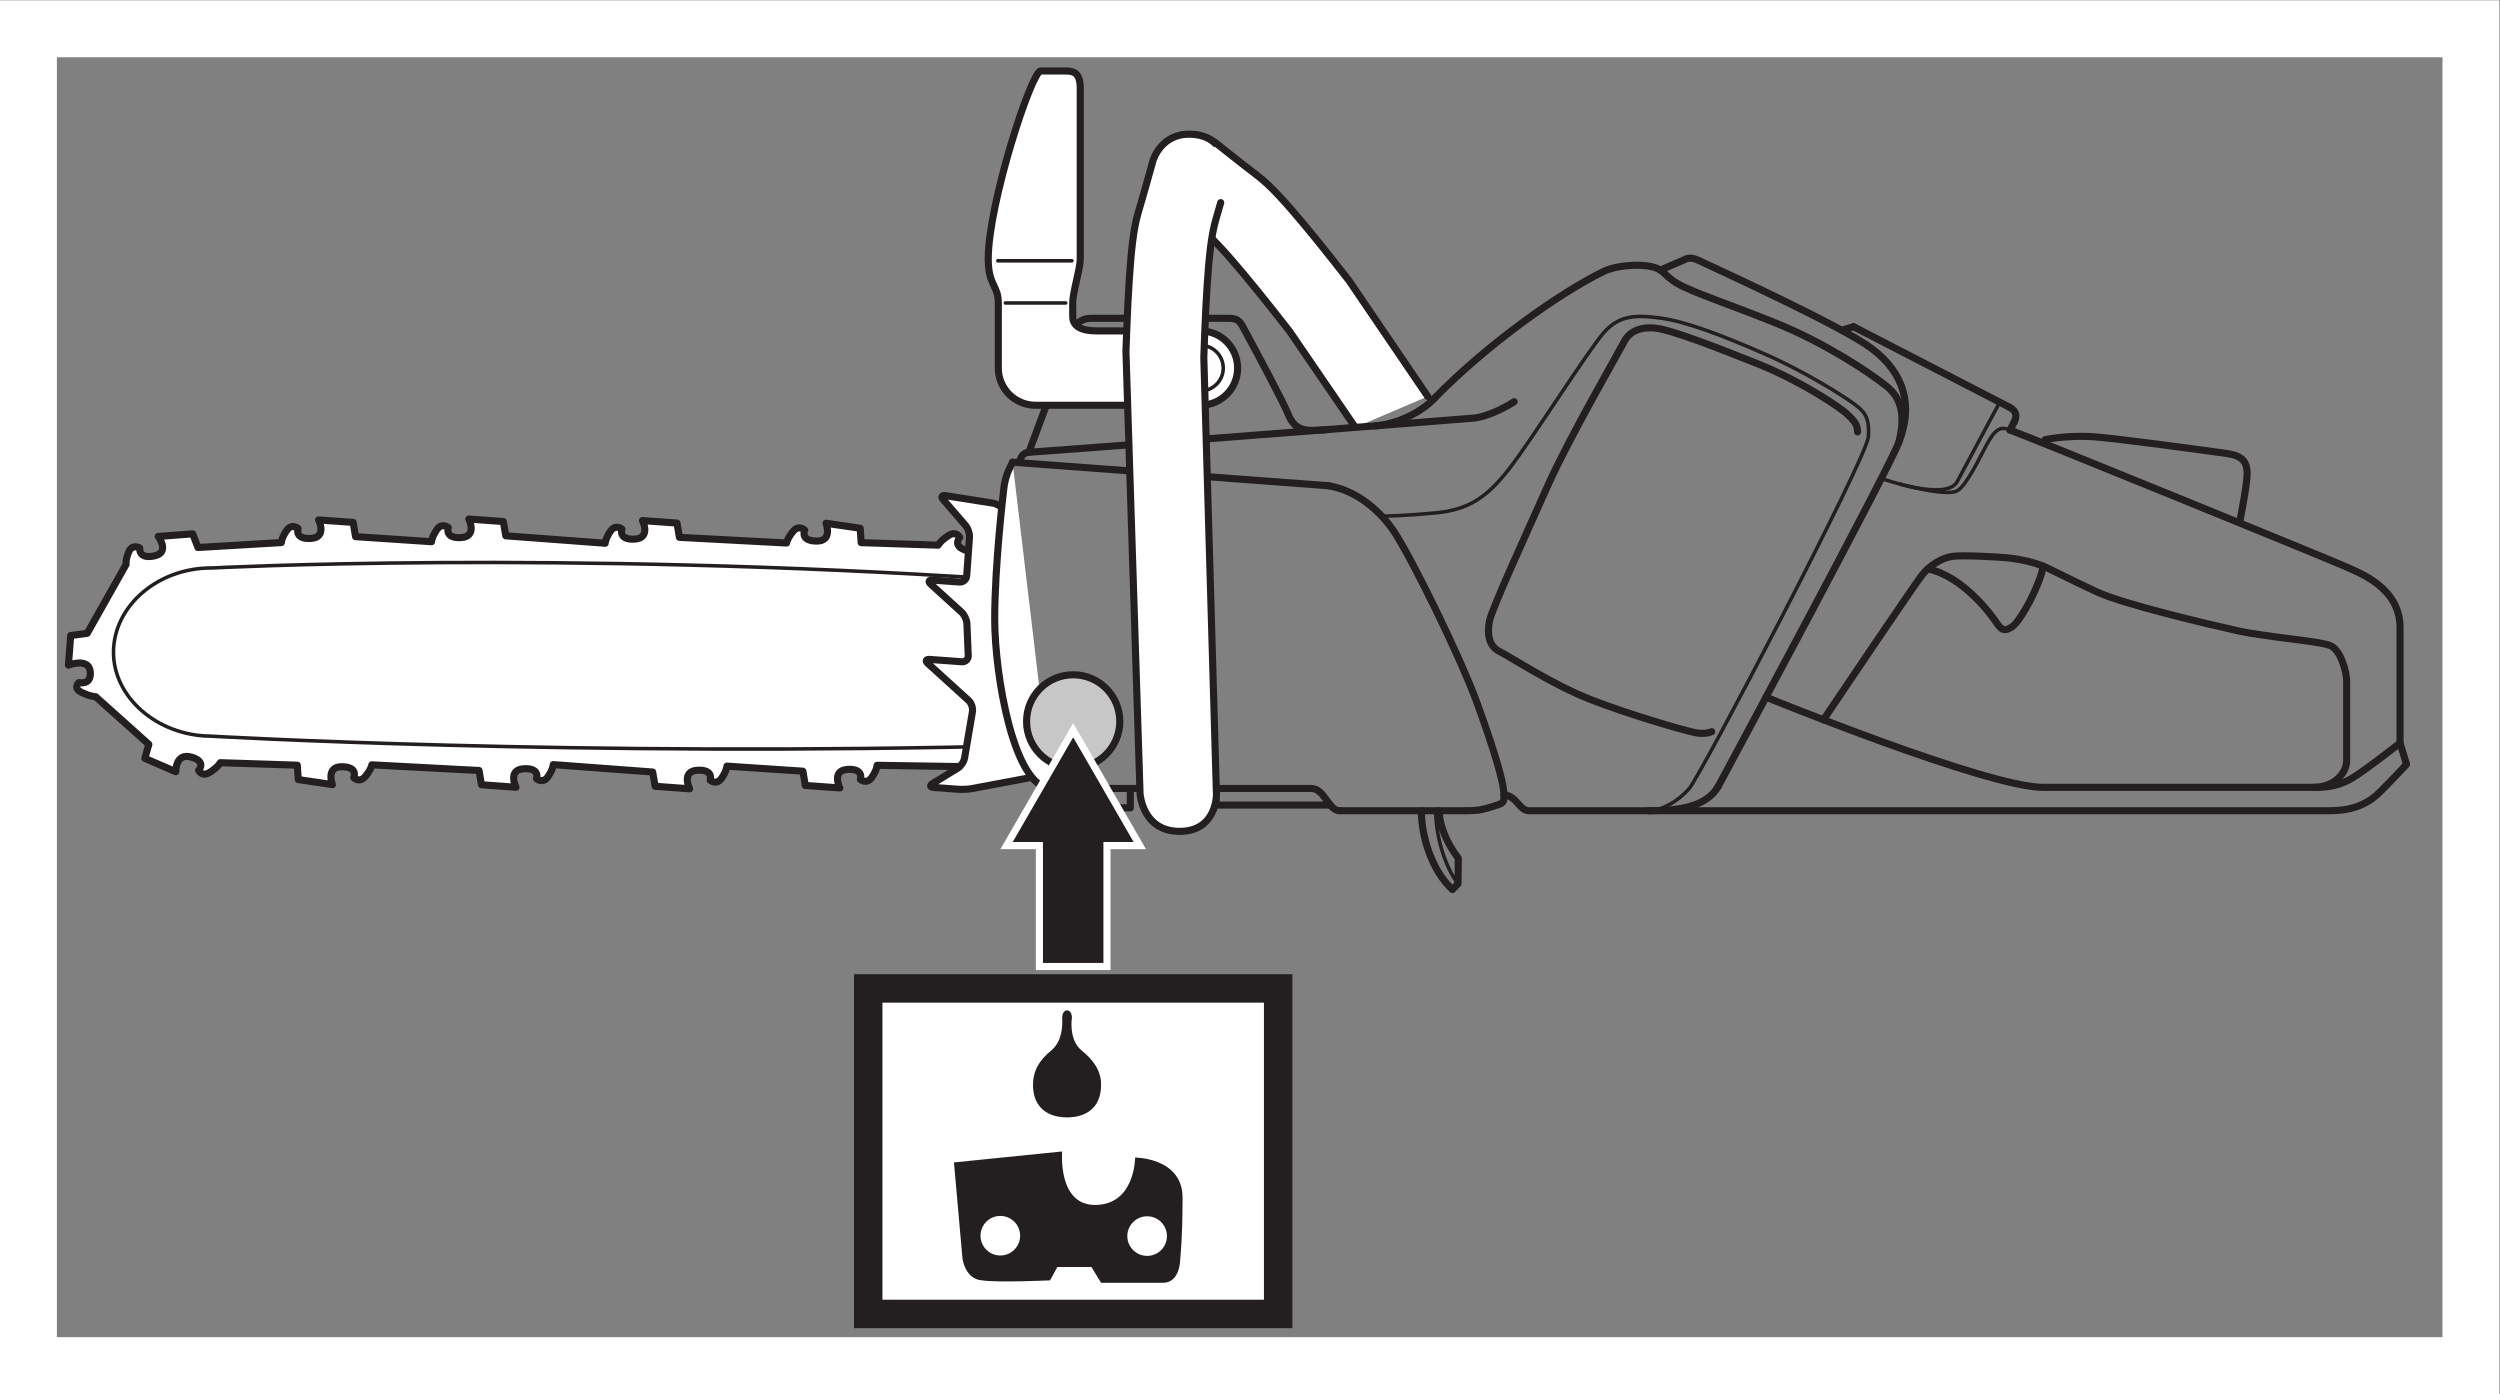 <?xml version="1.0" encoding="UTF-8" standalone="no"?>
<svg
   xmlns:dc="http://purl.org/dc/elements/1.1/"
   xmlns:cc="http://creativecommons.org/ns#"
   xmlns:rdf="http://www.w3.org/1999/02/22-rdf-syntax-ns#"
   xmlns:svg="http://www.w3.org/2000/svg"
   xmlns="http://www.w3.org/2000/svg"
   viewBox="0 0 234.333 130.667"
   height="130.667"
   width="234.333"
   xml:space="preserve"
   id="svg2"
   version="1.1"><rect x="0" y="0" width="234.333" height="130.667" fill="#808080" stroke="none"/><defs
     id="defs6" /><g
     transform="matrix(1.333,0,0,-1.333,0,130.667)"
     id="g10"><g
       transform="scale(0.1)"
       id="g12"><path
         id="path14"
         style="fill:#ffffff;fill-opacity:1;fill-rule:nonzero;stroke:none"
         d="m 953.02,679.727 -46.204,67.539 c 0,0 -19.203,24.687 -31.812,39.722 -12.586,15.02 -22.984,26.805 -32.781,34.278 -9.825,7.48 -22.18,17.5 -22.18,17.5 0,0 -18.605,21.445 -0.922,38.367 17.66,16.914 35.281,2.972 35.281,2.972 0,0 19.832,-15.789 29.645,-23.234 9.808,-7.496 20.211,-19.273 32.789,-34.297 12.605,-15.031 31.797,-39.703 31.797,-39.703 l 55.327,-81.383" /><path
         id="path16"
         style="fill:none;stroke:#231f20;stroke-width:5;stroke-linecap:round;stroke-linejoin:round;stroke-miterlimit:4;stroke-dasharray:none;stroke-opacity:1"
         d="m 953.02,679.727 -46.204,67.539 c 0,0 -19.203,24.687 -31.812,39.722 -12.586,15.02 -22.984,26.805 -32.781,34.278 -9.825,7.48 -22.18,17.5 -22.18,17.5 0,0 -18.605,21.445 -0.922,38.367 17.66,16.914 35.281,2.972 35.281,2.972 0,0 19.832,-15.789 29.645,-23.234 9.808,-7.496 20.211,-19.273 32.789,-34.297 12.605,-15.031 31.797,-39.703 31.797,-39.703 l 55.327,-81.383" /><path
         id="path18"
         style="fill:#ffffff;fill-opacity:1;fill-rule:nonzero;stroke:none"
         d="m 703.77,599.031 -12.786,4.227 c 0,0 0.321,-13.438 -10.824,-10.293 -11.144,3.109 -5.222,9.332 -5.222,9.332 0,0 -2.434,5.031 -8.165,1.242 -5.734,-3.797 -7.093,-6.637 -7.093,-6.637 l -54.137,1.774 -0.676,10.109 -24.004,3.524 c 0,0 4.914,-12.758 -6.816,-12.539 -11.719,0.207 -8.184,7.636 -8.184,7.636 0,0 -4.054,4.196 -8.222,-0.859 -4.168,-5.063 -4.528,-8.133 -4.528,-8.133 l -75.375,3.992 -1.715,10.035 -24.25,1.754 c 0,0 6.188,-12.371 -5.523,-13.047 -11.695,-0.644 -8.922,7.012 -8.922,7.012 0,0 -4.469,3.887 -8.109,-1.472 -3.637,-5.344 -3.656,-8.426 -3.656,-8.426 l -69.922,5.222 -1.719,10.032 -24.254,1.754 c 0,0 6.187,-12.372 -5.504,-13.047 -11.703,-0.645 -8.937,7.019 -8.937,7.019 0,0 -4.45,3.879 -8.102,-1.476 -3.648,-5.36 -3.68,-8.43 -3.68,-8.43 l -53.429,3.562 -1.696,10.016 -24.273,1.734 c 0,0 6.195,-12.351 -5.496,-13.011 -11.699,-0.68 -8.926,6.996 -8.926,6.996 0,0 -4.473,3.902 -8.109,-1.449 -3.649,-5.375 -3.668,-8.454 -3.668,-8.454 l -58.645,-3.464 -3.715,9.613 -24.238,-1.867 c 0,0 8.594,-11.278 -2.777,-13.672 -11.379,-2.387 -10.211,5.582 -10.211,5.582 0,0 -5.18,3.148 -7.676,-2.656 -2.504,-5.813 -1.906,-8.848 -1.906,-8.848 l -27.332,-48.473 -11.664,-1.59 -1.562,-20.8 c 0,0 14.32,5.488 15.332,-4.528 1.012,-9.984 -8.004,-7.734 -8.004,-7.734 0,0 -4.441,-3.863 1.891,-6.898 6.328,-3.059 9.922,-3.04 9.922,-3.04 l 37.386,-33.507 -2.793,-9.844 21.75,-9.391 c 0,0 -0.328,13.438 10.821,10.297 11.137,-3.113 5.219,-9.355 5.219,-9.355 0,0 2.445,-5.035 8.164,-1.215 5.726,3.769 7.097,6.609 7.097,6.609 l 54.133,-1.746 0.688,-10.117 23.996,-3.555 c 0,0 -4.914,12.785 6.808,12.578 11.719,-0.214 8.184,-7.648 8.184,-7.648 0,0 4.055,-4.184 8.223,0.871 4.183,5.055 4.523,8.109 4.523,8.109 l 75.387,-3.988 1.707,-10.023 24.265,-1.754 c 0,0 -6.195,12.367 5.508,13.019 11.692,0.672 8.918,-6.984 8.918,-6.984 0,0 4.473,-3.906 8.109,1.469 3.645,5.355 3.661,8.418 3.661,8.418 l 69.925,-5.219 1.723,-10.027 24.262,-1.75 c 0,0 -6.196,12.367 5.508,13.019 11.691,0.672 8.918,-6.984 8.918,-6.984 0,0 4.472,-3.887 8.109,1.468 3.648,5.348 3.676,8.426 3.676,8.426 l 53.426,-3.562 1.707,-10.031 24.257,-1.747 c 0,0 -6.175,12.364 5.52,13.043 11.683,0.676 8.93,-7.015 8.93,-7.015 0,0 4.449,-3.875 8.093,1.472 3.653,5.352 3.672,8.426 3.672,8.426 l 58.781,-0.902 1.711,-10.016 24.254,-1.761 c 0,0 -6.183,12.359 5.524,13.039 11.695,0.675 8.922,-7 8.922,-7 0,0 4.464,-3.891 8.109,1.457" /><path
         id="path20"
         style="fill:none;stroke:#231f20;stroke-width:5;stroke-linecap:round;stroke-linejoin:round;stroke-miterlimit:4;stroke-dasharray:none;stroke-opacity:1"
         d="m 703.77,599.031 -12.786,4.227 c 0,0 0.321,-13.438 -10.824,-10.293 -11.144,3.109 -5.222,9.332 -5.222,9.332 0,0 -2.434,5.031 -8.165,1.242 -5.734,-3.797 -7.093,-6.637 -7.093,-6.637 l -54.137,1.774 -0.676,10.109 -24.004,3.524 c 0,0 4.914,-12.758 -6.816,-12.539 -11.719,0.207 -8.184,7.636 -8.184,7.636 0,0 -4.054,4.196 -8.222,-0.859 -4.168,-5.063 -4.528,-8.133 -4.528,-8.133 l -75.375,3.992 -1.715,10.035 -24.25,1.754 c 0,0 6.188,-12.371 -5.523,-13.047 -11.695,-0.644 -8.922,7.012 -8.922,7.012 0,0 -4.469,3.887 -8.109,-1.472 -3.637,-5.344 -3.656,-8.426 -3.656,-8.426 l -69.922,5.222 -1.719,10.032 -24.254,1.754 c 0,0 6.187,-12.372 -5.504,-13.047 -11.703,-0.645 -8.937,7.019 -8.937,7.019 0,0 -4.45,3.879 -8.102,-1.476 -3.648,-5.36 -3.68,-8.43 -3.68,-8.43 l -53.429,3.562 -1.696,10.016 -24.273,1.734 c 0,0 6.195,-12.351 -5.496,-13.011 -11.699,-0.68 -8.926,6.996 -8.926,6.996 0,0 -4.473,3.902 -8.109,-1.449 -3.649,-5.375 -3.668,-8.454 -3.668,-8.454 l -58.645,-3.464 -3.715,9.613 -24.238,-1.867 c 0,0 8.594,-11.278 -2.777,-13.672 -11.379,-2.387 -10.211,5.582 -10.211,5.582 0,0 -5.18,3.148 -7.676,-2.656 -2.504,-5.813 -1.906,-8.848 -1.906,-8.848 l -27.332,-48.473 -11.664,-1.59 -1.562,-20.8 c 0,0 14.32,5.488 15.332,-4.528 1.012,-9.984 -8.004,-7.734 -8.004,-7.734 0,0 -4.441,-3.863 1.891,-6.898 6.328,-3.059 9.922,-3.04 9.922,-3.04 l 37.386,-33.507 -2.793,-9.844 21.75,-9.391 c 0,0 -0.328,13.438 10.821,10.297 11.137,-3.113 5.219,-9.355 5.219,-9.355 0,0 2.445,-5.035 8.164,-1.215 5.726,3.769 7.097,6.609 7.097,6.609 l 54.133,-1.746 0.688,-10.117 23.996,-3.555 c 0,0 -4.914,12.785 6.808,12.578 11.719,-0.214 8.184,-7.648 8.184,-7.648 0,0 4.055,-4.184 8.223,0.871 4.183,5.055 4.523,8.109 4.523,8.109 l 75.387,-3.988 1.707,-10.023 24.265,-1.754 c 0,0 -6.195,12.367 5.508,13.019 11.692,0.672 8.918,-6.984 8.918,-6.984 0,0 4.473,-3.906 8.109,1.469 3.645,5.355 3.661,8.418 3.661,8.418 l 69.925,-5.219 1.723,-10.027 24.262,-1.75 c 0,0 -6.196,12.367 5.508,13.019 11.691,0.672 8.918,-6.984 8.918,-6.984 0,0 4.472,-3.887 8.109,1.468 3.648,5.348 3.676,8.426 3.676,8.426 l 53.426,-3.562 1.707,-10.031 24.257,-1.747 c 0,0 -6.175,12.364 5.52,13.043 11.683,0.676 8.93,-7.015 8.93,-7.015 0,0 4.449,-3.875 8.093,1.472 3.653,5.352 3.672,8.426 3.672,8.426 l 58.781,-0.902 1.711,-10.016 24.254,-1.761 c 0,0 -6.183,12.359 5.524,13.039 11.695,0.675 8.922,-7 8.922,-7 0,0 4.464,-3.891 8.109,1.457" /><path
         id="path22"
         style="fill:#ffffff;fill-opacity:1;fill-rule:nonzero;stroke:none"
         d="m 724.957,456.063 c -320.773,-8.344 -577.008,6.554 -577.008,6.554 -37.379,0.336 -68.422,27.383 -68.148,59.356 0.297,32.715 31.808,59.215 69.176,58.882 0,0 241.414,12.708 554.105,-7.89" /><path
         id="path24"
         style="fill:none;stroke:#231f20;stroke-width:2.5;stroke-linecap:round;stroke-linejoin:round;stroke-miterlimit:4;stroke-dasharray:none;stroke-opacity:1"
         d="m 724.957,456.063 c -320.773,-8.344 -577.008,6.554 -577.008,6.554 -37.379,0.336 -68.422,27.383 -68.148,59.356 0.297,32.715 31.808,59.215 69.176,58.882 0,0 241.414,12.708 554.105,-7.89" /><path
         id="path26"
         style="fill:none;stroke:#231f20;stroke-width:5;stroke-linecap:round;stroke-linejoin:round;stroke-miterlimit:4;stroke-dasharray:none;stroke-opacity:1"
         d="M 922.195,425.816 H 739.258" /><path
         id="path28"
         style="fill:none;stroke:#231f20;stroke-width:5;stroke-linecap:round;stroke-linejoin:round;stroke-miterlimit:4;stroke-dasharray:none;stroke-opacity:1"
         d="M 1030.29,410.168 H 941.926" /><path
         id="path30"
         style="fill:none;stroke:#231f20;stroke-width:5;stroke-linecap:round;stroke-linejoin:round;stroke-miterlimit:4;stroke-dasharray:none;stroke-opacity:1"
         d="m 1159.09,410.168 h -83.97 c -6.79,0 -8.36,10.281 -17.56,11.227" /><path
         id="path32"
         style="fill:none;stroke:#231f20;stroke-width:2.5;stroke-linecap:round;stroke-linejoin:round;stroke-miterlimit:4;stroke-dasharray:none;stroke-opacity:1"
         d="m 973.789,617.371 c 0,0 12.004,0 35.681,2.219 23.66,2.207 36.3,11.351 51.45,30.625 15.13,19.254 56.81,85.215 67.22,96.586 10.43,11.367 21.16,12.316 39.47,9.785 18.32,-2.523 42.94,-11.992 72.6,-24.938 29.66,-12.941 57.14,-30.613 63.46,-35.355 6.32,-4.746 11.35,-8.523 10.09,-23.355 -1.24,-14.84 -117.72,-237.704 -125.95,-247.168 -8.2,-9.465 -19.88,-15.602 -28.72,-15.602" /><path
         id="path34"
         style="fill:none;stroke:#231f20;stroke-width:5;stroke-linecap:round;stroke-linejoin:round;stroke-miterlimit:4;stroke-dasharray:none;stroke-opacity:1"
         d="m 712.012,655.238 222.07,-16.539" /><path
         id="path36"
         style="fill:none;stroke:#231f20;stroke-width:2.5;stroke-linecap:round;stroke-linejoin:round;stroke-miterlimit:4;stroke-dasharray:none;stroke-opacity:1"
         d="m 679.395,594.453 c 0.293,-0.738 0.515,-1.484 0.632,-2.195" /><path
         id="path38"
         style="fill:none;stroke:#231f20;stroke-width:5;stroke-linecap:round;stroke-linejoin:round;stroke-miterlimit:4;stroke-dasharray:none;stroke-opacity:1"
         d="m 1064.69,697.773 c -9.81,-6.468 -21.8,-10.863 -27.81,-11.457 -7.42,-0.734 -301.892,-23.523 -313.423,-24.109 -5.277,-0.266 -6.227,-5.844 -6.227,-5.844" /><path
         id="path40"
         style="fill:none;stroke:#231f20;stroke-width:5;stroke-linecap:round;stroke-linejoin:round;stroke-miterlimit:4;stroke-dasharray:none;stroke-opacity:1"
         d="m 1626.8,426.582 c 0,0 -150.43,0 -189.99,0 -39.54,0 -194.97,63.43 -194.97,63.43" /><path
         id="path42"
         style="fill:none;stroke:#231f20;stroke-width:5;stroke-linecap:round;stroke-linejoin:round;stroke-miterlimit:4;stroke-dasharray:none;stroke-opacity:1"
         d="m 1282.19,474.102 c 0,0 63.33,94.125 69.25,101.66 5.88,7.523 14.63,12.336 21.51,13.277 6.88,0.973 32.44,-0.293 41.01,-1.32 8.55,-1.055 16.13,-2.957 22.11,-5.309 5.96,-2.367 19.56,-9.719 38.59,-18.449 19.02,-8.75 78.06,-22.633 98.4,-27.16 20.3,-4.528 57.62,-7.305 65.39,-10.446 7.75,-3.136 11.66,-19.105 11.66,-25.023 0,-28.93 0,-46.898 0,-55.894 0,-8.977 -8.95,-18.856 -23.31,-18.856" /><path
         id="path44"
         style="fill:none;stroke:#231f20;stroke-width:5;stroke-linecap:round;stroke-linejoin:round;stroke-miterlimit:4;stroke-dasharray:none;stroke-opacity:1"
         d="m 1436.69,582.156 c -1.68,-12.027 -15.35,-38.047 -21.59,-42.449 -6.26,-4.394 -8.19,-1.773 -11.77,3.481 -3.56,5.269 -23.4,32.035 -47.76,37.027" /><path
         id="path46"
         style="fill:none;stroke:#231f20;stroke-width:5;stroke-linecap:round;stroke-linejoin:round;stroke-miterlimit:4;stroke-dasharray:none;stroke-opacity:1"
         d="m 1413.35,677.875 c 10.07,-3.504 226.97,-91.855 235.89,-96 8.89,-4.152 38.41,-14.371 38.41,-42.828 0,-15.313 0,-81.277 0,-81.277" /><path
         id="path48"
         style="fill:none;stroke:#231f20;stroke-width:5;stroke-linecap:round;stroke-linejoin:round;stroke-miterlimit:4;stroke-dasharray:none;stroke-opacity:1"
         d="m 1575.19,614.762 c 0,0 5.22,25.89 4.94,33.32 -0.31,7.441 -3.32,11.723 -14.32,13.273 -11.02,1.571 -82.78,11.434 -95.72,11.922 -12.93,0.496 -23.21,-0.472 -32.02,-2.187" /><path
         id="path50"
         style="fill:none;stroke:#231f20;stroke-width:5;stroke-linecap:round;stroke-linejoin:round;stroke-miterlimit:4;stroke-dasharray:none;stroke-opacity:1"
         d="m 934.082,638.699 c 16.981,-2.703 33.711,-14.379 45.41,-31.105 11.668,-16.727 47.348,-89.024 59.328,-122.168 11.89,-32.824 17.99,-53.567 18.62,-62.184 0.63,-8.523 -0.63,-7.758 -8.84,-10.41 -8.2,-2.664 -11.99,-2.664 -18.31,-2.664" /><path
         id="path52"
         style="fill:none;stroke:#231f20;stroke-width:5;stroke-linecap:round;stroke-linejoin:round;stroke-miterlimit:4;stroke-dasharray:none;stroke-opacity:1"
         d="m 1306.2,676.527 c 0.02,5.227 -2.36,7.614 -6.64,11.871 -5.51,5.528 -34.04,24.243 -63.44,35.981 -33.66,13.457 -59.99,23.363 -70.71,24.953 -10.73,1.57 -19.26,-1.59 -23.05,-8.848 -3.79,-7.261 -39.47,-69.132 -53.67,-101.011 -14.2,-31.879 -39.76,-87.442 -41.36,-95.957 -1.56,-8.52 -0.93,-17.36 7.27,-21.469 8.22,-4.113 37.25,-23.356 64.07,-33.785 26.86,-10.407 62.52,-20.817 72.63,-23.043 5.05,-1.094 9.14,-0.781 12.35,0.527" /><path
         id="path54"
         style="fill:none;stroke:#231f20;stroke-width:5;stroke-linecap:round;stroke-linejoin:round;stroke-miterlimit:4;stroke-dasharray:none;stroke-opacity:1"
         d="m 1208.1,427.078 c 0,0 124.82,231.961 127.35,242.918 2.52,10.938 5.03,27.352 -8.42,38.289 -13.48,10.949 -45.46,31.567 -77.88,44.613 -32.39,13.047 -49.65,18.528 -64.37,25.262 -14.75,6.731 -13.06,11.785 -22.32,14.305 -9.28,2.523 -26,1.164 -34.5,-2.945 -30.5,-14.711 -82.23,-51.258 -119.36,-89.407" /><path
         id="path56"
         style="fill:none;stroke:#231f20;stroke-width:5;stroke-linecap:round;stroke-linejoin:round;stroke-miterlimit:4;stroke-dasharray:none;stroke-opacity:1"
         d="m 1167.46,790.313 17.28,7.464 c 0,0 3.34,2.352 9.22,-0.425 20.83,-9.762 101.66,-46.778 122.11,-62.129 23.58,-17.668 28.98,-40.731 19.38,-65.227" /><path
         id="path58"
         style="fill:none;stroke:#231f20;stroke-width:5;stroke-linecap:round;stroke-linejoin:round;stroke-miterlimit:4;stroke-dasharray:none;stroke-opacity:1"
         d="m 1159.09,410.168 c 21.48,0 40.56,2.645 49.01,16.91" /><path
         id="path60"
         style="fill:none;stroke:#231f20;stroke-width:2.5;stroke-linecap:round;stroke-linejoin:round;stroke-miterlimit:4;stroke-dasharray:none;stroke-opacity:1"
         d="m 1009.55,410.168 c 0,-18.016 6.58,-39.352 15.66,-51.363" /><path
         id="path62"
         style="fill:none;stroke:#231f20;stroke-width:5;stroke-linecap:round;stroke-linejoin:round;stroke-miterlimit:4;stroke-dasharray:none;stroke-opacity:1"
         d="m 1012.01,410.168 c 0,-9.168 4.36,-21.43 13.43,-33.449 l -0.23,-17.914 -3.86,-4.055 c -14.5,13.117 -21.885,37.402 -21.885,55.418" /><path
         id="path64"
         style="fill:none;stroke:#231f20;stroke-width:5;stroke-linecap:round;stroke-linejoin:round;stroke-miterlimit:4;stroke-dasharray:none;stroke-opacity:1"
         d="m 941.926,410.168 c -7.707,0 -10.656,15.648 -19.731,15.648" /><path
         id="path66"
         style="fill:none;stroke:#231f20;stroke-width:5;stroke-linecap:round;stroke-linejoin:round;stroke-miterlimit:4;stroke-dasharray:none;stroke-opacity:1"
         d="m 935.48,414.148 h -80.453 v 11.668" /><path
         id="path68"
         style="fill:none;stroke:#231f20;stroke-width:5;stroke-linecap:round;stroke-linejoin:round;stroke-miterlimit:4;stroke-dasharray:none;stroke-opacity:1"
         d="m 794.813,425.816 v -13.613 h -19.25 l -17.043,13.613" /><path
         id="path70"
         style="fill:none;stroke:#231f20;stroke-width:5;stroke-linecap:round;stroke-linejoin:round;stroke-miterlimit:4;stroke-dasharray:none;stroke-opacity:1"
         d="m 1303.31,750.527 -8.33,-2.492" /><path
         id="path72"
         style="fill:none;stroke:#231f20;stroke-width:5;stroke-linecap:round;stroke-linejoin:round;stroke-miterlimit:4;stroke-dasharray:none;stroke-opacity:1"
         d="m 1413.05,693.879 -109.74,56.648" /><path
         id="path74"
         style="fill:none;stroke:#231f20;stroke-width:2.5;stroke-linecap:round;stroke-linejoin:round;stroke-miterlimit:4;stroke-dasharray:none;stroke-opacity:1"
         d="m 1406.16,697.434 -29.98,-55.989 c -7.69,-13.75 -51.84,1.934 -51.84,1.934" /><path
         id="path76"
         style="fill:none;stroke:#231f20;stroke-width:5;stroke-linecap:round;stroke-linejoin:round;stroke-miterlimit:4;stroke-dasharray:none;stroke-opacity:1"
         d="m 1416.15,683.129 -2.8,-5.254" /><path
         id="path78"
         style="fill:none;stroke:#231f20;stroke-width:5;stroke-linecap:round;stroke-linejoin:round;stroke-miterlimit:4;stroke-dasharray:none;stroke-opacity:1"
         d="m 1416.15,683.129 c 1.97,3.668 2.47,7.863 -3.1,10.75" /><path
         id="path80"
         style="fill:none;stroke:#231f20;stroke-width:5;stroke-linecap:round;stroke-linejoin:round;stroke-miterlimit:4;stroke-dasharray:none;stroke-opacity:1"
         d="m 1159.09,410.168 h 479.31 c 12.34,0 24.72,2.777 35.16,13.207 10.43,10.43 18.66,19.422 18.66,19.422 l -4.57,14.973 c 0,0 -27.15,-21.321 -35.25,-25.586 -8.08,-4.262 -14.38,-5.602 -25.6,-5.602" /><path
         id="path82"
         style="fill:none;stroke:#231f20;stroke-width:5;stroke-linecap:round;stroke-linejoin:round;stroke-miterlimit:4;stroke-dasharray:none;stroke-opacity:1"
         d="M 1008.6,700.113 C 999.055,689.871 981.477,681.836 967.109,680.82" /><path
         id="path84"
         style="fill:none;stroke:#231f20;stroke-width:5;stroke-linecap:round;stroke-linejoin:round;stroke-miterlimit:4;stroke-dasharray:none;stroke-opacity:1"
         d="m 932.668,678.105 c -14.816,-1.152 -21.855,-1.234 -26.84,10.868 -3.808,9.254 -22.308,43.761 -30.812,59.507 -2.614,4.864 -3.883,7.942 -10.645,7.942 -5.523,0 -72.687,0 -97.125,0 -9.961,0 -11.676,-7.715 -11.676,-7.715 l -32.113,-86.5" /><path
         id="path86"
         style="fill:#ffffff;fill-opacity:1;fill-rule:nonzero;stroke:none"
         d="m 844.105,695.266 c 14.45,0 26.161,11.711 26.161,26.136 0,14.461 -11.711,26.164 -26.161,26.164 h -72.804 c -10.789,0 -16.992,3.016 -16.992,10.2 v 9.437 c 0,7.637 5.3,23.817 5.3,31.004 0,7.188 0,107.848 0,119.981 0,12.132 -5.847,12.132 -11.23,12.132 -5.395,0 -10.348,0 -16.625,0 -6.301,0 -36.848,-93.015 -36.848,-132.113 0,-18.867 7.082,-18.422 7.082,-31.004 v -45.801 c 0,-14.425 11.707,-26.136 26.164,-26.136 h 115.953" /><path
         id="path88"
         style="fill:none;stroke:#231f20;stroke-width:5;stroke-linecap:round;stroke-linejoin:round;stroke-miterlimit:4;stroke-dasharray:none;stroke-opacity:1"
         d="m 844.105,695.266 c 14.45,0 26.161,11.711 26.161,26.136 0,14.461 -11.711,26.164 -26.161,26.164 h -72.804 c -10.789,0 -16.992,3.016 -16.992,10.2 v 9.437 c 0,7.637 5.3,23.817 5.3,31.004 0,7.188 0,107.848 0,119.981 0,12.132 -5.847,12.132 -11.23,12.132 -5.395,0 -10.348,0 -16.625,0 -6.301,0 -36.848,-93.015 -36.848,-132.113 0,-18.867 7.082,-18.422 7.082,-31.004 v -45.801 c 0,-14.425 11.707,-26.136 26.164,-26.136 z" /><path
         id="path90"
         style="fill:none;stroke:#231f20;stroke-width:2.5;stroke-linecap:round;stroke-linejoin:round;stroke-miterlimit:4;stroke-dasharray:none;stroke-opacity:1"
         d="M 749.363,767.203 H 706.938" /><path
         id="path92"
         style="fill:none;stroke:#231f20;stroke-width:2.5;stroke-linecap:round;stroke-linejoin:round;stroke-miterlimit:4;stroke-dasharray:none;stroke-opacity:1"
         d="m 828.063,721.402 c 0,-8.843 7.179,-16.031 16.042,-16.031 8.868,0 16.051,7.188 16.051,16.031 0,8.879 -7.183,16.059 -16.051,16.059 -8.863,0 -16.042,-7.18 -16.042,-16.059 z" /><path
         id="path94"
         style="fill:none;stroke:#231f20;stroke-width:2.5;stroke-linecap:round;stroke-linejoin:round;stroke-miterlimit:4;stroke-dasharray:none;stroke-opacity:1"
         d="M 753.762,796.859 H 701.641" /><path
         id="path96"
         style="fill:none;stroke:#231f20;stroke-width:2.5;stroke-linecap:round;stroke-linejoin:round;stroke-miterlimit:4;stroke-dasharray:none;stroke-opacity:1"
         d="m 1413.35,677.875 c -6.4,2.48 -10.19,1.773 -17.35,-12.145 -7.52,-14.601 -15.18,-29.187 -20.75,-31.046 -9.37,-3.121 -38.88,5.062 -38.88,5.062" /><path
         id="path98"
         style="fill:#ffffff;fill-opacity:1;fill-rule:nonzero;stroke:none"
         d="m 854.648,879.238 c -3.171,3.114 -7.57,5.492 -13.632,6.313 -24.235,3.285 -30.286,-18.356 -30.286,-18.356 0,0 -6.75,-24.429 -10.304,-36.226 -3.516,-11.828 -5.004,-27.477 -6.328,-47.024 -1.36,-19.566 -2.364,-50.816 -2.364,-50.816 l 9.926,-311.02 c 0,0 1.68,-26.543 27.871,-26.457 26.137,0.075 25.844,25.911 25.844,25.911 l -8.883,307.382 c 0,0 1.004,31.254 2.352,50.825 1.336,19.55 2.828,35.207 6.351,47.003 1.051,3.516 2.153,7.344 3.18,10.993" /><path
         id="path100"
         style="fill:none;stroke:#231f20;stroke-width:5;stroke-linecap:round;stroke-linejoin:round;stroke-miterlimit:4;stroke-dasharray:none;stroke-opacity:1"
         d="m 854.648,879.238 c -3.171,3.114 -7.57,5.492 -13.632,6.313 -24.235,3.285 -30.286,-18.356 -30.286,-18.356 0,0 -6.75,-24.429 -10.304,-36.226 -3.516,-11.828 -5.004,-27.477 -6.328,-47.024 -1.36,-19.566 -2.364,-50.816 -2.364,-50.816 l 9.926,-311.02 c 0,0 1.68,-26.543 27.871,-26.457 26.137,0.075 25.844,25.911 25.844,25.911 l -8.883,307.382 c 0,0 1.004,31.254 2.352,50.825 1.336,19.55 2.828,35.207 6.351,47.003 1.051,3.516 2.153,7.344 3.18,10.993" /><path
         id="path102"
         style="fill:#ffffff;fill-opacity:1;fill-rule:nonzero;stroke:none"
         d="m 713.613,610.566 -7.922,11.243 c -1.488,2.125 -4.808,4.203 -7.39,4.617 l -33.434,5.289 c -2.586,0.402 -3.301,-0.879 -1.586,-2.836 l 15.657,-18.117 c 1.71,-1.969 2.957,-5.703 2.765,-8.297 l -1.957,-27.11 c -0.191,-2.601 -2.473,-4.558 -5.074,-4.375 l -18.988,1.368 c -2.582,0.191 -3.149,-1.094 -1.227,-2.856 l 21.742,-19.781 c 1.906,-1.75 3.582,-5.316 3.699,-7.91 l 0.942,-22.488 c 0.133,-2.602 -1.902,-4.583 -4.508,-4.395 l -22.648,1.641 c -2.586,0.187 -3.133,-1.094 -1.207,-2.848 l 28.609,-26.008 c 1.941,-1.75 3.148,-5.277 2.715,-7.859 l -5.543,-32.61 c -0.414,-2.562 -2.606,-5.773 -4.813,-7.132 L 655.891,429.34 c -2.231,-1.356 -1.926,-2.625 0.675,-2.817 l 17.766,-1.293 c 2.602,-0.187 6.824,0.059 9.375,0.547 l 41.129,7.715" /><path
         id="path104"
         style="fill:none;stroke:#231f20;stroke-width:5;stroke-linecap:round;stroke-linejoin:round;stroke-miterlimit:4;stroke-dasharray:none;stroke-opacity:1"
         d="m 713.613,610.566 -7.922,11.243 c -1.488,2.125 -4.808,4.203 -7.39,4.617 l -33.434,5.289 c -2.586,0.402 -3.301,-0.879 -1.586,-2.836 l 15.657,-18.117 c 1.71,-1.969 2.957,-5.703 2.765,-8.297 l -1.957,-27.11 c -0.191,-2.601 -2.473,-4.558 -5.074,-4.375 l -18.988,1.368 c -2.582,0.191 -3.149,-1.094 -1.227,-2.856 l 21.742,-19.781 c 1.906,-1.75 3.582,-5.316 3.699,-7.91 l 0.942,-22.488 c 0.133,-2.602 -1.902,-4.583 -4.508,-4.395 l -22.648,1.641 c -2.586,0.187 -3.133,-1.094 -1.207,-2.848 l 28.609,-26.008 c 1.941,-1.75 3.148,-5.277 2.715,-7.859 l -5.543,-32.61 c -0.414,-2.562 -2.606,-5.773 -4.813,-7.132 L 655.891,429.34 c -2.231,-1.356 -1.926,-2.625 0.675,-2.817 l 17.766,-1.293 c 2.602,-0.187 6.824,0.059 9.375,0.547 l 41.129,7.715" /><path
         id="path106"
         style="fill:#ffffff;fill-opacity:1;fill-rule:nonzero;stroke:none"
         d="m 712.012,655.238 -2.547,-5.203 c -1.754,-3.586 -3.414,-9.824 -3.66,-13.812 0,0 -6.352,-52.332 -6.352,-91.301 0,-38.969 13.391,-119.106 39.805,-119.106" /><path
         id="path108"
         style="fill:none;stroke:#231f20;stroke-width:5;stroke-linecap:round;stroke-linejoin:round;stroke-miterlimit:4;stroke-dasharray:none;stroke-opacity:1"
         d="m 712.012,655.238 -2.547,-5.203 c -1.754,-3.586 -3.414,-9.824 -3.66,-13.812 0,0 -6.352,-52.332 -6.352,-91.301 0,-38.969 13.391,-119.106 39.805,-119.106" /><path
         id="path110"
         style="fill:#c8c7c7;fill-opacity:1;fill-rule:nonzero;stroke:none"
         d="m 787.41,472.977 c 0,-18.098 -14.672,-32.782 -32.769,-32.782 -18.11,0 -32.786,14.684 -32.786,32.782 0,18.109 14.676,32.785 32.786,32.785 18.097,0 32.769,-14.676 32.769,-32.785" /><path
         id="path112"
         style="fill:none;stroke:#231f20;stroke-width:5;stroke-linecap:round;stroke-linejoin:round;stroke-miterlimit:4;stroke-dasharray:none;stroke-opacity:1"
         d="m 787.41,472.977 c 0,-18.098 -14.672,-32.782 -32.769,-32.782 -18.11,0 -32.786,14.684 -32.786,32.782 0,18.109 14.676,32.785 32.786,32.785 18.097,0 32.769,-14.676 32.769,-32.785 z" /><path
         id="path114"
         style="fill:#ffffff;fill-opacity:1;fill-rule:nonzero;stroke:none"
         d="M 610.496,285.203 H 898.77 V 56.316 H 610.496 v 228.887 0" /><path
         id="path116"
         style="fill:none;stroke:#231f20;stroke-width:20;stroke-linecap:butt;stroke-linejoin:miter;stroke-miterlimit:3;stroke-dasharray:none;stroke-opacity:1"
         d="M 610.496,285.203 H 898.77 V 56.316 H 610.496 V 285.203 Z" /><path
         id="path118"
         style="fill:#231f20;fill-opacity:1;fill-rule:evenodd;stroke:none"
         d="m 670.797,162.859 5.984,-67.539 c 0,0 1.711,-14.531 13.692,-15.387 11.129,-1.703 47.902,0 47.902,0 l 5.117,9.414 h 23.942 l 6.824,-11.117 c 0,0 31.644,0 43.609,0 11.996,0 11.996,16.25 11.996,16.25 0,0 1.696,14.536 1.696,43.593 0,28.227 -33.36,28.227 -33.36,28.227 0,0 0,-33.34 -28.211,-33.34 -26.496,0 -23.09,37.613 -23.09,37.613 l -76.101,-7.715 v 0 0" /><path
         id="path120"
         style="fill:#ffffff;fill-opacity:1;fill-rule:evenodd;stroke:none"
         d="m 689.477,111.34 c 0,7.676 6.222,13.902 13.918,13.902 7.695,0 13.933,-6.226 13.933,-13.902 0,-7.699 -6.238,-13.93 -13.933,-13.93 -7.696,0 -13.918,6.231 -13.918,13.93 v 0 0" /><path
         id="path122"
         style="fill:#ffffff;fill-opacity:1;fill-rule:evenodd;stroke:none"
         d="m 792.703,111.047 c 0,7.715 6.25,13.941 13.945,13.941 7.692,0 13.918,-6.226 13.918,-13.941 0,-7.68 -6.226,-13.906 -13.918,-13.906 -7.695,0 -13.945,6.226 -13.945,13.906 v 0 0" /><path
         id="path124"
         style="fill:#231f20;fill-opacity:1;fill-rule:evenodd;stroke:none"
         d="m 750.32,269.781 c 3.426,0 3.426,-5.133 3.426,-5.133 0,0 -2.558,-15.386 6.836,-23.093 8.559,-6.836 13.676,-14.535 13.676,-23.95 0,-23.085 -20.512,-23.085 -23.938,-23.085 -3.422,0 -23.937,0 -23.937,23.085 0,9.415 4.297,17.114 12.82,23.95 9.41,7.707 7.695,23.093 7.695,23.093 0,0 0,5.133 3.422,5.133 v 0 0" /><path
         id="path126"
         style="fill:#231f20;fill-opacity:1;fill-rule:nonzero;stroke:none"
         d="m 797.156,388.16 -42.515,73.641 -42.532,-73.641 h 21.27 v -85.047 h 42.519 v 85.047 h 21.258" /><path
         id="path128"
         style="fill:none;stroke:#ffffff;stroke-width:10;stroke-linecap:butt;stroke-linejoin:miter;stroke-miterlimit:4;stroke-dasharray:none;stroke-opacity:1"
         d="m 797.156,388.16 -42.515,73.641 -42.532,-73.641 h 21.27 v -85.047 h 42.519 v 85.047 z" /><path
         id="path130"
         style="fill:#231f20;fill-opacity:1;fill-rule:nonzero;stroke:none"
         d="m 797.156,388.16 -42.515,73.641 -42.532,-73.641 h 21.27 v -85.047 h 42.519 v 85.047 h 21.258" /><path
         id="path132"
         style="fill:#ffffff;fill-opacity:1;fill-rule:nonzero;stroke:none"
         d="M 1757.48,979.996 H 0 V 0 h 1757.48 v 979.996 z m -40,-40 V 40 H 40 v 899.996 h 1677.48" /></g></g></svg>